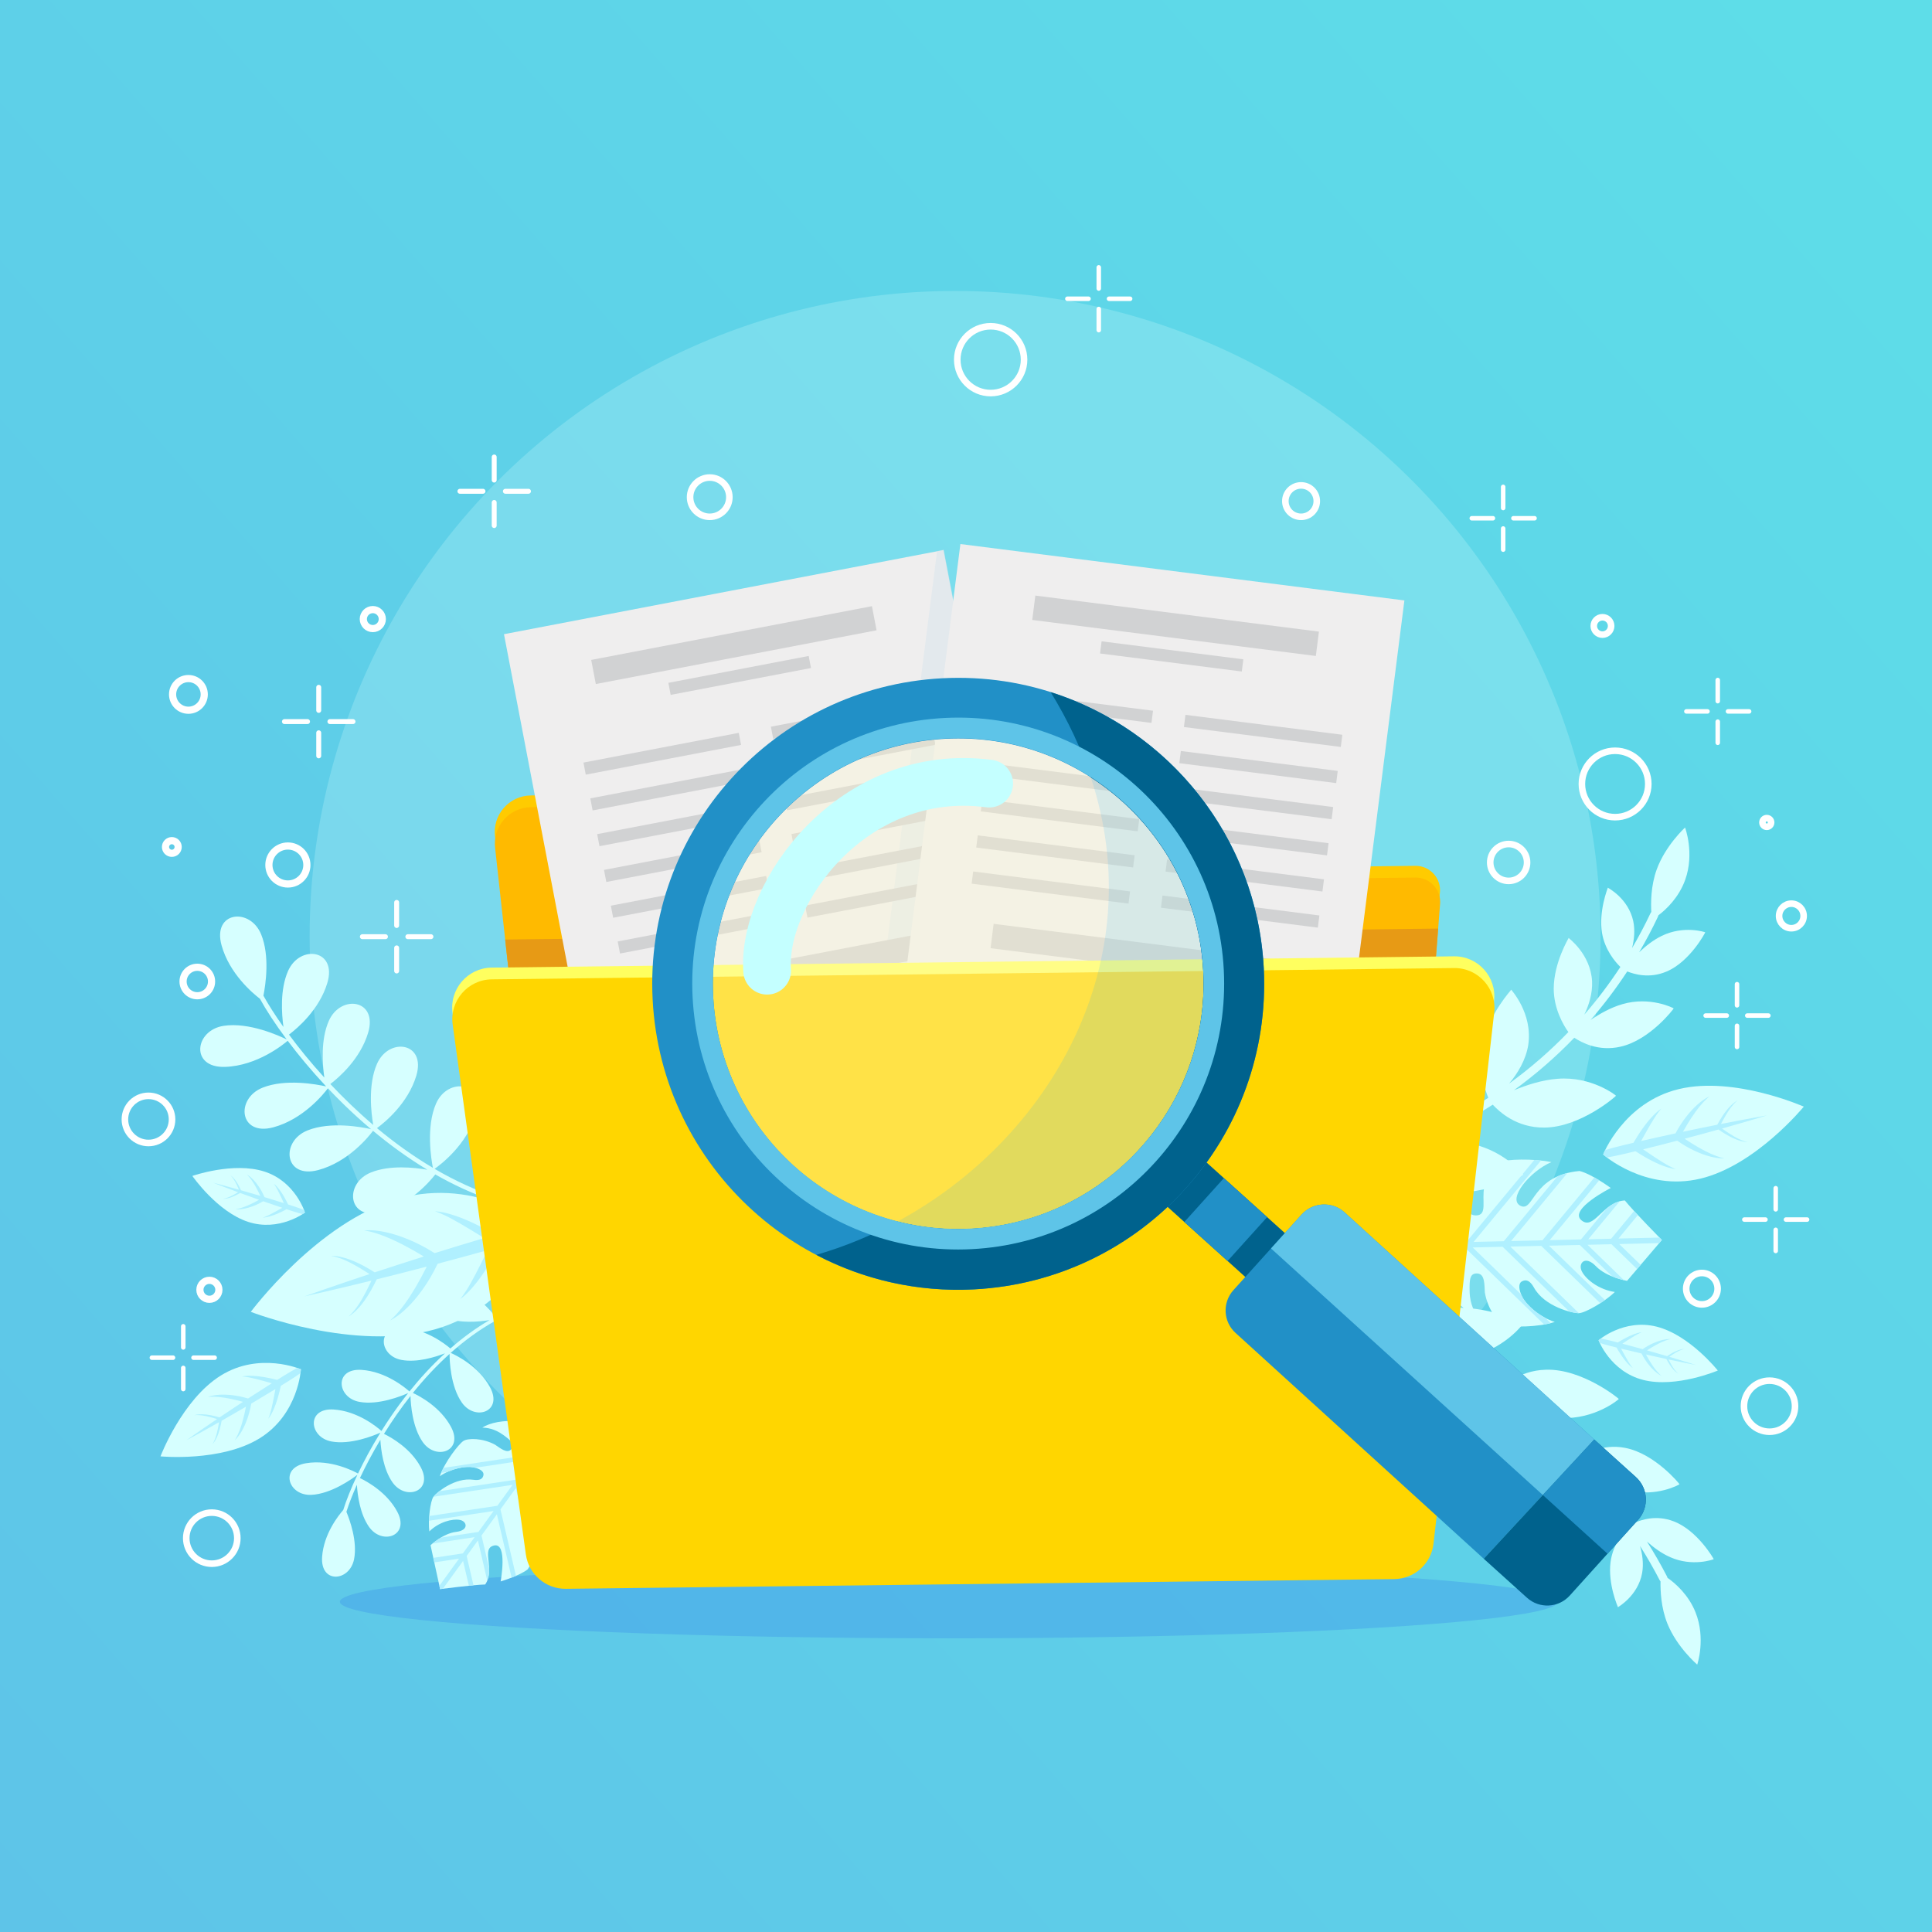 <?xml version="1.0" encoding="utf-8"?>
<!-- Generator: Adobe Illustrator 16.0.0, SVG Export Plug-In . SVG Version: 6.00 Build 0)  -->
<!DOCTYPE svg PUBLIC "-//W3C//DTD SVG 1.1//EN" "http://www.w3.org/Graphics/SVG/1.1/DTD/svg11.dtd">
<svg version="1.1" xmlns="http://www.w3.org/2000/svg" xmlns:xlink="http://www.w3.org/1999/xlink" x="0px" y="0px" width="500px"
	 height="500px" viewBox="0 0 500 500" enable-background="new 0 0 500 500" xml:space="preserve">
<rect x="0" y="0" width="500" height="500" fill="#333333" stroke="none"/>
<g id="BACKGROUND">
	<linearGradient id="SVGID_1_" gradientUnits="userSpaceOnUse" x1="-13.529" y1="481.687" x2="493.87" y2="35.597">
		<stop  offset="0" style="stop-color:#5EC4E8"/>
		<stop  offset="1" style="stop-color:#5EDDE8"/>
	</linearGradient>
	<rect fill="url(#SVGID_1_)" width="500" height="500"/>
</g>
<g id="OBJECTS">
	<g>
		<circle opacity="0.23" fill="#D6FFFF" cx="247.18" cy="242.342" r="167.048"/>
		<ellipse opacity="0.46" fill="#419CE8" cx="245.578" cy="414.538" rx="157.613" ry="9.456"/>
		<g>
			<path fill="#D6FFFF" d="M58.24,276.109c-9.092,0.297-7.897-9.469-0.364-10.624c6.587-1.011,14.448,2.597,16.318,3.519
				c-3.027-4.055-5.375-7.694-6.923-10.524c-1.949-1.491-7.907-6.531-9.929-13.822c-2.43-8.766,7.342-9.905,10.239-2.855
				c2.28,5.548,1.17,12.96,0.593,15.874c1.19,2.162,2.934,4.941,5.182,8.105c-0.481-3.484-0.905-9.707,1.18-14.463
				c3.06-6.98,12.803-5.614,10.17,3.093c-2.08,6.877-7.663,11.644-9.919,13.344c2.54,3.433,5.607,7.223,9.146,11.109
				c-0.491-3.448-0.965-9.803,1.155-14.639c3.059-6.98,12.803-5.614,10.17,3.093c-2.035,6.728-7.421,11.435-9.767,13.229
				c3.333,3.547,7.046,7.141,11.096,10.584c-0.512-2.977-1.416-10.352,0.973-15.799c3.06-6.98,12.803-5.614,10.17,3.093
				c-2.162,7.147-8.108,12.016-10.169,13.53c4.451,3.707,9.295,7.217,14.474,10.28c-0.417-2.101-1.843-10.565,0.818-16.638
				c3.06-6.98,12.803-5.614,10.17,3.093c-2.318,7.663-8.985,12.706-10.552,13.806c5.264,3.078,10.872,5.685,16.764,7.566
				c-0.313-1.484-2.039-10.521,0.763-16.911c3.06-6.98,12.803-5.614,10.17,3.093c-2.391,7.904-9.412,13.023-10.686,13.899
				c3.682,1.162,7.474,2.041,11.364,2.568c0.314,0.043,0.536,0.332,0.493,0.647c-0.035,0.255-0.231,0.449-0.474,0.49
				c-0.056,0.009-0.115,0.011-0.174,0.002c-3.9-0.528-7.679-1.405-11.325-2.542c-1.06,2.187-4.805,9.047-11.565,12.491
				c-8.105,4.13-11.171-5.219-4.84-9.463c4.417-2.963,10.813-3.606,14.277-3.726c-5.165-1.78-10.043-4.075-14.583-6.667
				c-1.561,1.989-6.63,7.809-13.873,9.743c-8.789,2.347-9.835-7.437-2.758-10.266c4.854-1.941,11.111-1.293,14.564-0.694
				c-5.183-3.127-9.893-6.604-14.049-10.072c-1.039,1.395-6.338,8.062-14.192,10.159c-8.789,2.347-9.835-7.436-2.758-10.266
				c5.979-2.392,14.067-0.856,16.439-0.321c-2.494-2.104-4.787-4.199-6.853-6.204c-1.498-1.453-2.937-2.915-4.316-4.374
				c-1.128,1.503-6.395,8.035-14.154,10.107c-8.788,2.347-9.835-7.436-2.758-10.266c5.93-2.371,13.935-0.882,16.381-0.335
				c-0.005-0.028-0.012-0.057-0.019-0.091c-3.788-4.048-7.096-8.045-9.857-11.719C73.37,270.279,66.569,275.837,58.24,276.109z"/>
		</g>
		<g>
			<path fill="#D6FFFF" d="M79.203,378.681c-7.003,1.173-4.584,8.463,1.359,8.186c5.197-0.242,10.656-4.214,11.945-5.207
				c-1.692,3.569-2.928,6.717-3.676,9.12c-1.262,1.441-5.044,6.217-5.468,12.107c-0.509,7.083,7.145,6.449,8.275,0.607
				c0.89-4.598-1.102-10.099-1.992-12.238c0.578-1.838,1.484-4.234,2.716-7.002c0.168,2.741,0.803,7.568,3.131,10.887
				c3.417,4.87,10.663,2.323,7.306-3.935c-2.652-4.942-7.659-7.729-9.647-8.683c1.415-3.018,3.178-6.392,5.287-9.911
				c0.156,2.715,0.772,7.65,3.14,11.024c3.417,4.87,10.663,2.323,7.306-3.934c-2.594-4.835-7.441-7.606-9.512-8.618
				c2.004-3.229,4.292-6.55,6.86-9.81c0.067,2.356,0.513,8.14,3.18,11.94c3.417,4.87,10.663,2.323,7.306-3.934
				c-2.756-5.138-8.056-7.946-9.867-8.787c2.834-3.523,6.001-6.955,9.492-10.098c0.005,1.672,0.218,8.369,3.19,12.605
				c3.417,4.87,10.663,2.323,7.306-3.934c-2.955-5.507-8.833-8.339-10.202-8.939c3.554-3.166,7.443-6.025,11.662-8.373
				c-0.01,1.185,0.062,8.366,3.19,12.823c3.417,4.871,10.663,2.323,7.306-3.934c-3.048-5.681-9.209-8.516-10.319-8.99
				c2.639-1.456,5.405-2.713,8.301-3.717c0.234-0.081,0.358-0.336,0.277-0.57c-0.065-0.19-0.246-0.309-0.438-0.303
				c-0.044,0.002-0.089,0.01-0.133,0.025c-2.903,1.006-5.66,2.259-8.274,3.69c-1.148-1.51-5.071-6.183-10.775-7.777
				c-6.839-1.911-7.744,5.716-2.246,7.988c3.837,1.586,8.831,1.093,11.5,0.65c-3.678,2.158-7.058,4.667-10.132,7.35
				c-1.501-1.282-6.277-4.954-12.117-5.318c-7.087-0.441-6.38,7.206-0.529,8.281c4.013,0.737,8.702-0.724,11.252-1.714
				c-3.484,3.192-6.553,6.579-9.199,9.873c-1.01-0.907-6.093-5.192-12.427-5.587c-7.087-0.442-6.38,7.206-0.529,8.28
				c4.944,0.909,10.897-1.512,12.63-2.287c-1.584,1.995-3.016,3.951-4.288,5.804c-0.922,1.343-1.798,2.684-2.629,4.013
				c-1.095-0.977-6.132-5.164-12.389-5.554c-7.086-0.442-6.38,7.206-0.529,8.28c4.903,0.901,10.799-1.473,12.587-2.268
				c0,0.022,0,0.045,0,0.072c-2.275,3.682-4.19,7.25-5.737,10.486C91.679,380.811,85.618,377.605,79.203,378.681z"/>
		</g>
		<g>
			<path fill="#D6FFFF" d="M141.273,373.5c3.753-0.09,10.181,5.097,9.002,13.99c-2.768-4.904-6.132-7.168-7.734-5.079
				c-1.602,2.088,1.839,2.914,3.84,5.242c2.001,2.328,2.464,4.596,2.174,5.966s-3.655,6.133-6.74,8.813
				c1.257-4.884-0.574-12.534-3.494-11.05c-2.92,1.483,3.794,5.911-1.723,14.733c-2.12,1.712-7.031,3.157-7.031,3.157
				s1.855-10.07-1.688-9.302s0.412,6.095-2.31,10.093c-3.042,0.078-11.671,1.2-11.671,1.2l-2.475-11.366c0,0,3.278-3.068,6.628-3.45
				s2.871-2.749,0.931-3.101c-1.94-0.353-5.409,0.557-7.873,2.986c-0.375-2.994,0.27-7.883,1.063-8.977s5.606-5.069,10.296-4.392
				c1.825,0.269,2.499-0.297,2.654-1.238s-0.98-1.677-2.763-2.003c-1.783-0.326-5.656,0.291-8.538,2.329
				c1.249-3.661,4.885-8.313,6.081-9.115s4.965-0.792,8.193,0.933c1.308,0.86,3.14,2.452,4.215,1.212
				c1.075-1.241,0.159-2.104-2.116-3.754c-2.274-1.648-4.405-1.854-5.353-1.848c1.595-1.174,5.857-2.198,9.225-1.442
				C137.435,368.795,140.045,370.766,141.273,373.5z"/>
			<path fill="#B0F0FF" d="M145.898,368.024c-0.194-0.142-0.728-0.523-0.968-0.698l-6.52,8.995l-23.646,3.563
				c-0.224,0.436-0.428,0.871-0.607,1.299l1.627-0.246c2.486-1.14,5.176-1.47,6.577-1.213c0.209,0.038,0.408,0.083,0.599,0.132
				l14.469-2.181l-3.801,5.243l-19.928,3.003c-0.764,0.595-1.303,1.128-1.525,1.436c0,0-0.001,0.001-0.001,0.002l20.473-3.086
				l-3.926,5.417l-17.637,2.657c-0.032,0.405-0.055,0.813-0.068,1.218l16.723-2.521l-3.926,5.417l-9.7,1.461
				c-0.937,0.559-1.705,1.146-2.177,1.535l10.895-1.642l-3.047,4.203l-7.645,1.152l0.254,1.168l6.409-0.966l-5.09,7.022l0.189,0.868
				c0,0,0.27-0.035,0.723-0.093l5.221-7.202l1.497,6.426c0.408-0.042,0.809-0.081,1.198-0.117l-1.768-7.588l2.911-4.016
				l2.422,10.397c0.428-1.03,0.522-2.112,0.49-3.157l-1.984-8.52l3.98-5.492l3.817,16.388c0.364-0.142,0.741-0.295,1.119-0.459
				l-4.008-17.208l3.98-5.492l4.341,18.635c0.326-0.761,0.56-1.483,0.72-2.169l-4.134-17.745l3.836-5.292l5.193,22.291
				c0.33-0.349,0.656-0.708,0.975-1.074l-5.241-22.496L145.898,368.024z"/>
		</g>
		<g>
			<path fill="#D6FFFF" d="M103.001,310.265c20.855-6.008,37.43,7.481,37.43,7.481s-6.857,20.239-27.712,26.248
				c-20.855,6.008-47.811-4.49-47.811-4.49S82.146,316.273,103.001,310.265z"/>
			<path fill="#B0F0FF" d="M122.757,316.664c-1.891-0.904-3.654-1.609-5.168-2.109s-2.774-0.8-3.657-0.931
				c-0.879-0.143-1.369-0.158-1.369-0.158s1.869,0.598,4.589,2.105c1.367,0.738,2.964,1.669,4.72,2.736
				c0.88,0.537,1.801,1.099,2.754,1.681c0.225,0.137,0.457,0.277,0.684,0.416c-4.482,1.33-8.78,2.643-12.831,3.906
				c-0.032-0.019-0.057-0.032-0.103-0.059c-4.491-2.865-9.087-4.609-12.51-5.352c-1.715-0.371-3.131-0.507-4.107-0.52
				c-0.976-0.006-1.508,0.043-1.508,0.043s0.525,0.107,1.465,0.301c0.933,0.216,2.254,0.617,3.83,1.235
				c2.786,1.097,6.351,2.904,10.146,5.225c-4.65,1.466-8.925,2.852-12.721,4.104l-0.208-0.129c-0.38-0.231-0.755-0.46-1.125-0.685
				c-0.748-0.44-1.479-0.85-2.194-1.206c-1.425-0.724-2.766-1.269-3.925-1.624c-1.16-0.355-2.132-0.52-2.803-0.584
				c-0.675-0.044-1.044-0.035-1.044-0.035s0.366,0.074,1.016,0.206c0.644,0.165,1.557,0.457,2.638,0.932s2.327,1.128,3.67,1.925
				c0.674,0.394,1.369,0.831,2.086,1.288c0.181,0.116,0.366,0.236,0.549,0.355c-10.358,3.435-16.792,5.759-16.792,5.759
				s6.684-1.454,17.282-4.058c-0.092,0.198-0.186,0.398-0.276,0.594c-0.365,0.769-0.72,1.509-1.082,2.2
				c-0.713,1.39-1.421,2.605-2.083,3.583c-0.664,0.977-1.281,1.709-1.738,2.192c-0.48,0.457-0.75,0.715-0.75,0.715
				s0.317-0.189,0.865-0.586c0.534-0.411,1.27-1.066,2.063-1.985c0.792-0.918,1.638-2.093,2.459-3.463
				c0.416-0.684,0.817-1.419,1.216-2.188c0.192-0.388,0.389-0.78,0.587-1.179l0.107-0.22c3.88-0.959,8.238-2.062,12.955-3.294
				c-1.979,3.983-4.035,7.411-5.811,9.822c-1.005,1.361-1.91,2.404-2.585,3.083c-0.693,0.664-1.081,1.034-1.081,1.034
				s0.476-0.241,1.299-0.766c0.819-0.53,1.946-1.398,3.201-2.626c2.504-2.449,5.467-6.371,7.746-11.187
				c0.025-0.047,0.039-0.072,0.056-0.104c4.102-1.085,8.439-2.261,12.942-3.52c-0.119,0.238-0.24,0.481-0.357,0.717
				c-0.498,1-0.979,1.966-1.438,2.888c-0.919,1.839-1.776,3.477-2.541,4.829c-1.5,2.724-2.765,4.224-2.765,4.224
				s0.406-0.274,1.075-0.862c0.678-0.58,1.585-1.505,2.601-2.733c1.016-1.229,2.134-2.764,3.253-4.535
				c0.564-0.884,1.125-1.829,1.685-2.817c0.446-0.816,0.911-1.665,1.38-2.523c1.258-0.355,2.522-0.716,3.801-1.084
				c2.708-0.78,4.983-1.518,6.838-2.188c0.459-1.058,0.685-1.706,0.685-1.706s-0.538-0.432-1.494-1.085
				c-1.922,0.421-4.234,1.008-6.949,1.79c-1.278,0.368-2.541,0.736-3.795,1.104c-0.854-0.477-1.699-0.948-2.511-1.402
				C124.682,317.613,123.705,317.112,122.757,316.664z"/>
		</g>
		<g>
			<path fill="#D6FFFF" d="M68.471,303.212c8.047,2.617,10.452,10.595,10.452,10.595s-6.638,5.038-14.685,2.42
				c-8.048-2.617-14.458-11.897-14.458-11.897S60.423,300.595,68.471,303.212z"/>
			<path fill="#B0F0FF" d="M73.452,309.596c-0.413-0.706-0.828-1.318-1.208-1.811c-0.38-0.492-0.721-0.865-0.978-1.1
				c-0.252-0.238-0.407-0.351-0.407-0.351s0.473,0.602,1.021,1.683c0.28,0.537,0.592,1.187,0.926,1.915
				c0.167,0.366,0.341,0.748,0.522,1.145c0.042,0.094,0.086,0.189,0.129,0.284c-1.738-0.55-3.413-1.065-4.997-1.543
				c-0.007-0.013-0.011-0.022-0.021-0.041c-0.824-1.907-1.927-3.475-2.871-4.462c-0.473-0.495-0.9-0.849-1.212-1.065
				c-0.314-0.216-0.497-0.315-0.497-0.315s0.146,0.149,0.408,0.417c0.254,0.273,0.593,0.691,0.966,1.235
				c0.66,0.963,1.417,2.326,2.134,3.904c-1.822-0.542-3.505-1.029-5.004-1.455l-0.039-0.087c-0.072-0.157-0.144-0.313-0.213-0.467
				c-0.146-0.306-0.292-0.598-0.445-0.869c-0.302-0.545-0.616-1.014-0.913-1.382s-0.575-0.634-0.777-0.801
				c-0.208-0.162-0.33-0.24-0.33-0.24s0.102,0.104,0.283,0.289c0.172,0.194,0.403,0.487,0.648,0.877
				c0.245,0.39,0.505,0.873,0.765,1.424c0.131,0.274,0.26,0.567,0.392,0.872c0.033,0.077,0.066,0.156,0.1,0.234
				c-4.095-1.154-6.681-1.81-6.681-1.81s2.477,0.991,6.468,2.467c-0.073,0.044-0.147,0.088-0.219,0.131
				c-0.286,0.169-0.563,0.33-0.83,0.475c-0.534,0.293-1.028,0.531-1.456,0.701c-0.428,0.171-0.787,0.272-1.041,0.328
				c-0.255,0.043-0.398,0.067-0.398,0.067s0.144,0.008,0.407,0c0.263-0.017,0.644-0.067,1.1-0.19
				c0.457-0.124,0.986-0.318,1.551-0.581c0.283-0.13,0.574-0.279,0.871-0.441c0.146-0.082,0.296-0.166,0.447-0.252l0.083-0.047
				c1.463,0.538,3.111,1.135,4.903,1.767c-1.509,0.854-2.923,1.512-4.023,1.902c-0.622,0.22-1.142,0.359-1.509,0.431
				c-0.369,0.063-0.575,0.098-0.575,0.098s0.207,0.026,0.587,0.037c0.38,0.008,0.934-0.026,1.607-0.148
				c1.344-0.244,3.158-0.862,4.946-1.92c0.018-0.01,0.028-0.015,0.041-0.021c1.562,0.546,3.219,1.114,4.949,1.691
				c-0.091,0.052-0.183,0.104-0.272,0.153c-0.379,0.215-0.746,0.421-1.096,0.619c-0.698,0.393-1.333,0.734-1.875,1.004
				c-1.08,0.552-1.816,0.76-1.816,0.76s0.191,0,0.536-0.044c0.346-0.039,0.841-0.14,1.437-0.314
				c0.597-0.175,1.293-0.426,2.042-0.753c0.375-0.162,0.763-0.345,1.16-0.542c0.322-0.166,0.658-0.339,0.997-0.513
				c0.484,0.159,0.971,0.319,1.464,0.48c1.045,0.34,1.94,0.599,2.687,0.788c0.379-0.242,0.594-0.402,0.594-0.402
				s-0.08-0.256-0.246-0.676c-0.712-0.284-1.587-0.601-2.635-0.941c-0.494-0.16-0.981-0.317-1.467-0.473
				c-0.172-0.341-0.341-0.678-0.504-1.001C73.866,310.323,73.66,309.947,73.452,309.596z"/>
		</g>
		<g>
			<path fill="#D6FFFF" d="M57.167,355.972c10.036-6.224,20.707-1.604,20.707-1.604s-0.605,11.611-10.641,17.835
				s-25.702,4.702-25.702,4.702S47.131,362.194,57.167,355.972z"/>
			<path fill="#B0F0FF" d="M68.458,356.408c-1.124-0.195-2.151-0.304-3.018-0.343c-0.867-0.038-1.571-0.01-2.052,0.053
				c-0.482,0.055-0.74,0.119-0.74,0.119s1.067,0.037,2.713,0.425c0.825,0.186,1.799,0.438,2.876,0.737
				c0.54,0.151,1.105,0.31,1.69,0.474c0.138,0.039,0.28,0.078,0.419,0.117c-2.151,1.357-4.208,2.68-6.144,3.938
				c-0.02-0.005-0.034-0.009-0.063-0.016c-2.775-0.838-5.439-1.073-7.341-0.956c-0.953,0.059-1.715,0.196-2.228,0.333
				c-0.512,0.141-0.783,0.245-0.783,0.245s0.291-0.021,0.812-0.059c0.521-0.024,1.271-0.01,2.188,0.082
				c1.621,0.163,3.754,0.584,6.084,1.239c-2.219,1.454-4.253,2.811-6.057,4.026l-0.128-0.037c-0.233-0.065-0.464-0.13-0.69-0.192
				c-0.457-0.12-0.9-0.227-1.327-0.309c-0.853-0.168-1.636-0.256-2.295-0.271c-0.66-0.015-1.193,0.043-1.554,0.108
				c-0.36,0.076-0.552,0.136-0.552,0.136s0.203-0.016,0.562-0.042c0.362-0.009,0.883,0.01,1.519,0.099s1.385,0.247,2.207,0.466
				c0.411,0.107,0.839,0.233,1.283,0.367c0.112,0.034,0.227,0.07,0.34,0.105c-4.918,3.326-7.945,5.493-7.945,5.493
				s3.286-1.748,8.453-4.675c-0.019,0.117-0.039,0.236-0.057,0.352c-0.078,0.456-0.155,0.896-0.242,1.313
				c-0.168,0.832-0.36,1.574-0.563,2.184s-0.418,1.084-0.587,1.404c-0.184,0.311-0.287,0.485-0.287,0.485s0.138-0.146,0.366-0.435
				c0.219-0.294,0.508-0.746,0.788-1.344c0.279-0.598,0.549-1.338,0.777-2.177c0.117-0.419,0.219-0.864,0.314-1.326
				c0.044-0.23,0.088-0.466,0.134-0.704l0.024-0.131c1.891-1.074,4.01-2.294,6.299-3.636c-0.448,2.378-1.02,4.477-1.594,6.001
				c-0.325,0.861-0.646,1.541-0.899,1.996c-0.265,0.45-0.413,0.701-0.413,0.701s0.214-0.196,0.567-0.593
				c0.351-0.398,0.813-1.02,1.289-1.847c0.95-1.652,1.923-4.144,2.406-7.002c0.006-0.028,0.009-0.043,0.014-0.063
				c1.988-1.174,4.086-2.43,6.259-3.753c-0.027,0.143-0.055,0.287-0.082,0.428c-0.113,0.597-0.223,1.174-0.327,1.725
				c-0.21,1.099-0.417,2.083-0.618,2.903c-0.384,1.648-0.825,2.62-0.825,2.62s0.172-0.203,0.436-0.609
				c0.27-0.404,0.608-1.022,0.959-1.815c0.351-0.794,0.71-1.763,1.035-2.855c0.166-0.546,0.32-1.124,0.467-1.725
				c0.113-0.492,0.231-1.006,0.35-1.524c0.606-0.372,1.215-0.747,1.831-1.129c1.304-0.808,2.386-1.529,3.259-2.154
				c0.085-0.622,0.107-0.995,0.107-0.995s-0.345-0.146-0.942-0.348c-0.944,0.504-2.069,1.152-3.375,1.962
				c-0.615,0.382-1.222,0.761-1.825,1.139c-0.518-0.124-1.03-0.246-1.522-0.364C69.606,356.621,69.02,356.503,68.458,356.408z"/>
		</g>
		<g>
			<path fill="#D6FFFF" d="M440.052,305.035c-14.338,3.421-25.158-6.253-25.158-6.253s5.288-13.516,19.627-16.937
				c14.338-3.42,32.296,4.551,32.296,4.551S454.391,301.615,440.052,305.035z"/>
			<path fill="#B0F0FF" d="M426.85,300.072c1.255,0.674,2.429,1.207,3.44,1.594c1.011,0.387,1.856,0.63,2.452,0.746
				c0.592,0.124,0.923,0.15,0.923,0.15s-1.249-0.464-3.047-1.572c-0.904-0.544-1.958-1.226-3.116-2.005
				c-0.58-0.393-1.187-0.803-1.815-1.228c-0.148-0.1-0.301-0.202-0.451-0.304c3.083-0.761,6.041-1.517,8.828-2.246
				c0.021,0.014,0.037,0.023,0.068,0.043c2.957,2.085,6.02,3.413,8.319,4.024c1.152,0.306,2.108,0.442,2.77,0.481
				c0.662,0.035,1.024,0.019,1.024,0.019s-0.353-0.09-0.984-0.25c-0.626-0.176-1.51-0.49-2.559-0.959
				c-1.855-0.832-4.218-2.17-6.72-3.864c3.201-0.848,6.146-1.653,8.761-2.384l0.137,0.094c0.251,0.17,0.498,0.337,0.741,0.501
				c0.493,0.321,0.977,0.622,1.451,0.887c0.943,0.535,1.836,0.947,2.611,1.226c0.776,0.277,1.431,0.419,1.884,0.483
				c0.456,0.052,0.707,0.058,0.707,0.058s-0.246-0.063-0.683-0.172c-0.432-0.133-1.042-0.359-1.761-0.715
				c-0.719-0.356-1.543-0.839-2.43-1.422c-0.444-0.288-0.902-0.606-1.375-0.939c-0.119-0.084-0.241-0.172-0.361-0.258
				c7.136-2.005,11.573-3.38,11.573-3.38s-4.58,0.777-11.853,2.21c0.068-0.132,0.139-0.265,0.206-0.395
				c0.271-0.51,0.536-1.001,0.803-1.459c0.528-0.92,1.046-1.723,1.526-2.364c0.481-0.642,0.923-1.12,1.249-1.434
				c0.34-0.295,0.531-0.461,0.531-0.461s-0.222,0.118-0.605,0.37c-0.375,0.263-0.896,0.684-1.462,1.282
				c-0.566,0.598-1.177,1.368-1.777,2.272c-0.304,0.45-0.6,0.937-0.895,1.446c-0.143,0.257-0.288,0.517-0.436,0.781l-0.08,0.146
				c-2.663,0.528-5.653,1.139-8.893,1.827c1.468-2.641,2.971-4.901,4.251-6.481c0.725-0.892,1.372-1.57,1.851-2.011
				c0.492-0.428,0.766-0.667,0.766-0.667s-0.33,0.148-0.905,0.479c-0.572,0.334-1.364,0.888-2.255,1.681
				c-1.775,1.583-3.909,4.15-5.606,7.346c-0.019,0.031-0.028,0.048-0.041,0.069c-2.817,0.607-5.797,1.269-8.892,1.98
				c0.088-0.158,0.178-0.318,0.265-0.475c0.369-0.663,0.727-1.303,1.066-1.914c0.682-1.219,1.314-2.303,1.876-3.196
				c1.104-1.801,2.009-2.778,2.009-2.778s-0.284,0.173-0.757,0.551c-0.478,0.372-1.123,0.971-1.851,1.773
				c-0.728,0.801-1.534,1.808-2.35,2.975c-0.411,0.581-0.821,1.205-1.232,1.858c-0.328,0.539-0.67,1.101-1.016,1.668
				c-0.864,0.202-1.733,0.406-2.612,0.616c-1.862,0.444-3.429,0.872-4.708,1.27c-0.346,0.703-0.519,1.136-0.519,1.136
				s0.351,0.31,0.979,0.783c1.317-0.226,2.905-0.551,4.771-0.996c0.879-0.209,1.746-0.419,2.609-0.629
				c0.564,0.35,1.122,0.696,1.659,1.03C425.573,299.367,426.221,299.738,426.85,300.072z"/>
		</g>
		<g>
			<path fill="#D6FFFF" d="M425.264,357.128c-8.522-2.164-11.561-10.271-11.561-10.271s6.537-5.676,15.06-3.513
				c8.521,2.164,15.802,11.348,15.802,11.348S433.785,359.291,425.264,357.128z"/>
			<path fill="#B0F0FF" d="M419.663,350.85c0.477,0.703,0.948,1.311,1.376,1.795c0.427,0.484,0.807,0.847,1.089,1.073
				c0.278,0.229,0.446,0.335,0.446,0.335s-0.532-0.591-1.175-1.675c-0.327-0.537-0.695-1.189-1.091-1.922
				c-0.198-0.367-0.405-0.752-0.619-1.151c-0.051-0.093-0.104-0.19-0.154-0.285c1.839,0.452,3.611,0.872,5.286,1.258
				c0.007,0.014,0.013,0.023,0.023,0.042c0.985,1.921,2.235,3.47,3.281,4.43c0.523,0.48,0.991,0.817,1.33,1.021
				c0.34,0.202,0.536,0.293,0.536,0.293s-0.162-0.145-0.451-0.404c-0.282-0.267-0.662-0.677-1.087-1.215
				c-0.75-0.953-1.627-2.314-2.479-3.902c1.926,0.438,3.704,0.828,5.288,1.167l0.046,0.087c0.086,0.159,0.171,0.315,0.254,0.47
				c0.171,0.307,0.344,0.6,0.521,0.87c0.351,0.545,0.708,1.01,1.04,1.371c0.333,0.361,0.64,0.617,0.861,0.777
				c0.227,0.153,0.357,0.226,0.357,0.226s-0.112-0.101-0.313-0.279c-0.191-0.189-0.451-0.479-0.732-0.865
				c-0.281-0.388-0.583-0.871-0.89-1.424c-0.155-0.275-0.309-0.57-0.467-0.877c-0.039-0.078-0.079-0.158-0.119-0.237
				c4.325,0.917,7.05,1.42,7.05,1.42s-2.635-0.858-6.873-2.115c0.072-0.05,0.146-0.102,0.218-0.15
				c0.285-0.194,0.561-0.381,0.828-0.549c0.533-0.34,1.03-0.621,1.461-0.827c0.433-0.205,0.798-0.336,1.057-0.411
				c0.262-0.062,0.408-0.097,0.408-0.097s-0.149,0.002-0.422,0.028c-0.271,0.035-0.662,0.113-1.128,0.272
				c-0.464,0.159-1,0.396-1.567,0.708c-0.285,0.154-0.576,0.329-0.873,0.517c-0.146,0.096-0.296,0.193-0.447,0.292l-0.082,0.055
				c-1.553-0.458-3.303-0.964-5.204-1.497c1.507-0.988,2.927-1.767,4.041-2.246c0.63-0.271,1.159-0.451,1.534-0.55
				c0.378-0.091,0.589-0.141,0.589-0.141s-0.216-0.014-0.61,0.002c-0.395,0.018-0.967,0.091-1.656,0.264
				c-1.377,0.344-3.215,1.109-4.996,2.328c-0.019,0.011-0.028,0.017-0.041,0.024c-1.656-0.459-3.414-0.935-5.246-1.415
				c0.091-0.06,0.183-0.119,0.271-0.178c0.379-0.248,0.744-0.487,1.094-0.716c0.697-0.455,1.332-0.853,1.876-1.169
				c1.081-0.646,1.83-0.912,1.83-0.912s-0.197,0.013-0.552,0.082c-0.356,0.064-0.862,0.202-1.469,0.424s-1.312,0.53-2.065,0.921
				c-0.378,0.193-0.768,0.409-1.165,0.641c-0.323,0.193-0.659,0.396-0.999,0.6c-0.513-0.133-1.028-0.265-1.551-0.397
				c-1.106-0.281-2.053-0.489-2.839-0.634c-0.377,0.276-0.589,0.457-0.589,0.457s0.101,0.261,0.301,0.685
				c0.758,0.246,1.687,0.514,2.796,0.795c0.522,0.133,1.039,0.263,1.553,0.391c0.201,0.341,0.4,0.679,0.592,1.004
				C419.184,350.124,419.423,350.499,419.663,350.85z"/>
		</g>
		<g>
			<path fill="#D6FFFF" d="M374.384,322.205c-2.8-3.503-2.521-13.366,6.787-18.681c-2.659,6.18-2.377,11.016,0.768,11.027
				c3.144,0.012,1.439-3.856,2.205-7.443c0.767-3.587,2.587-5.668,4.1-6.383c1.513-0.716,8.475-0.963,13.256,0.03
				c-5.553,2.339-11.501,9.615-7.978,11.317s2.875-7.885,15.254-9.022c3.162,0.776,8.09,4.399,8.09,4.399s-10.918,5.522-7.623,8.335
				c3.294,2.813,5.496-4.801,11.267-5.105c2.275,2.836,9.585,10.228,9.585,10.228l-9.016,10.576c0,0-5.288-0.896-8.075-3.805
				c-2.787-2.909-4.69-0.741-3.622,1.358s4.443,4.74,8.536,5.324c-2.575,2.524-7.69,5.447-9.304,5.484
				c-1.614,0.038-8.876-1.662-11.625-6.611c-1.064-1.93-2.09-2.16-3.097-1.627c-1.008,0.533-0.885,2.145,0.095,4.076
				s4.369,5.166,8.392,6.432c-4.384,1.462-11.438,1.371-13.066,0.814c-1.627-0.557-4.345-4.146-5.04-8.464
				c-0.129-1.866,0.059-4.76-1.898-4.885c-1.957-0.124-2.115,1.372-2.037,4.728c0.078,3.356,1.424,5.531,2.116,6.426
				c-2.27-0.666-6.328-3.977-8.046-7.727C372.688,329.259,372.673,325.352,374.384,322.205z"/>
			<path fill="#B0F0FF" d="M365.831,321.771c0.007,0.287,0.029,1.07,0.038,1.425l13.269-0.309l20.496,19.903
				c0.577-0.103,1.139-0.224,1.675-0.362l-1.41-1.369c-2.883-1.54-5.143-3.857-5.912-5.375c-0.115-0.227-0.217-0.448-0.308-0.665
				l-12.542-12.179l7.734-0.18l17.273,16.773c1.118,0.297,2.016,0.423,2.469,0.412c0.001,0,0.002,0,0.003,0l-17.746-17.232
				l7.99-0.187l15.287,14.846c0.408-0.263,0.813-0.536,1.207-0.816l-14.496-14.075l7.991-0.187l8.407,8.164
				c1.208,0.487,2.323,0.792,3.034,0.959l-9.443-9.17l6.2-0.145l6.627,6.436l0.927-1.088l-5.556-5.394l10.359-0.242l0.688-0.808
				c0,0-0.229-0.23-0.61-0.62l-10.625,0.248l5.026-6.072c-0.335-0.358-0.663-0.711-0.979-1.055l-5.936,7.171l-5.924,0.138
				l8.133-9.826c-1.289,0.339-2.386,1.031-3.356,1.819l-6.664,8.051l-8.101,0.188l12.818-15.486
				c-0.397-0.243-0.816-0.49-1.246-0.731l-13.46,16.262l-8.102,0.189l14.576-17.61c-0.959,0.241-1.815,0.541-2.583,0.885
				l-13.881,16.77l-7.808,0.182l17.437-21.064c-0.569-0.063-1.147-0.112-1.727-0.15l-17.597,21.259L365.831,321.771z"/>
		</g>
		<path fill="#D6FFFF" d="M394.221,304.023c0.035-0.083-5.338-6.818-14.747-8.241c-4.527-0.716-9.211-0.243-12.957,0.322
			c6.961-2.789,13.588-6.217,19.809-10.214c1.626,1.744,6.099,6.012,13.339,5.923c9.376-0.037,18.68-8.206,18.556-8.235
			c0.015-0.079-6.314-5.088-15.118-4.389c-4.125,0.301-8.118,1.668-11.302,2.962c5.604-4.064,10.832-8.611,15.624-13.581
			c1.784,1.168,6.217,3.642,11.97,2.31c7.646-1.708,13.841-9.902,13.752-9.908c0-0.059-6.103-3.199-13.27-1.095
			c-3.107,0.892-5.955,2.548-8.253,4.103c3.438-3.966,6.615-8.165,9.505-12.573c1.757,0.704,5.729,1.926,10.169,0.027
			c6.078-2.545,10.076-10.155,10.014-10.15c-0.006-0.043-5.536-1.873-11.233,0.913c-2.267,1.092-4.249,2.708-5.865,4.242
			c1.758-2.997,3.387-6.08,4.881-9.241c0.05-0.105,0.066-0.211,0.094-0.317c1.979-1.473,5.292-4.594,6.932-9.168
			c2.487-6.901-0.036-13.611-0.039-13.551c-0.021,0.047-5.066,4.625-7.342,10.896c-1.515,4.233-1.511,8.497-1.387,10.962
			c-0.063,0.087-0.134,0.166-0.183,0.269c-1.467,3.104-3.066,6.131-4.793,9.074c0.535-2.124,0.802-4.616,0.306-6.973
			c-1.287-5.953-6.614-8.642-6.579-8.66c0.018,0.047-2.45,6.044-1.492,11.79c0.736,4.276,3.363,7.396,4.738,8.722
			c-2.837,4.328-5.957,8.452-9.333,12.345c1.189-2.452,2.153-5.536,2.01-8.605c-0.377-7.112-6.116-11.221-6.063-11.24
			c0.011,0.064-3.839,6.335-3.864,13.114c0.011,5.207,2.52,9.496,3.795,11.239c-4.705,4.88-9.839,9.344-15.342,13.335
			c2.183-2.574,4.338-6.117,4.95-9.968c1.254-8.257-4.474-14.321-4.396-14.334c-0.003,0.085-5.691,6.188-7.41,13.905
			c-1.318,6.102,0.509,11.846,1.481,14.068c-6.108,3.925-12.615,7.29-19.45,10.028c3.049-2.13,6.37-5.353,8.032-9.32
			c3.397-8.291-1.116-15.999-1.023-15.993c-0.023,0.09-7.365,5.003-11.187,12.578c-3.002,6.06-2.628,12.567-2.207,15.076
			c-2.715,0.906-5.477,1.715-8.279,2.424c-0.738,0.187-1.23,0.793-1.094,1.365c0.136,0.572,0.86,0.889,1.615,0.698
			c2.854-0.721,5.667-1.545,8.433-2.468c1.198,2.188,4.747,7.876,12.498,9.614C382.449,310.419,394.359,304.088,394.221,304.023z"/>
		<path fill="#D6FFFF" d="M394.237,342.47c0.038,0.082-5.094,7.003-14.447,8.757c-4.5,0.874-9.196,0.567-12.961,0.135
			c7.056,2.541,13.799,5.733,20.157,9.509c1.563-1.801,5.883-6.223,13.122-6.389c9.371-0.294,18.957,7.542,18.833,7.576
			c0.019,0.078-6.131,5.308-14.953,4.918c-4.133-0.155-8.172-1.381-11.399-2.562c5.744,3.864,11.129,8.225,16.094,13.022
			c1.741-1.23,6.084-3.858,11.88-2.73c7.702,1.438,14.181,9.409,14.093,9.417c0.002,0.06-5.985,3.413-13.223,1.563
			c-3.137-0.782-6.042-2.337-8.393-3.81c3.576,3.842,6.899,7.927,9.942,12.23c1.73-0.766,5.657-2.126,10.162-0.386
			c6.164,2.33,10.428,9.794,10.365,9.791c-0.006,0.044-5.468,2.066-11.26-0.517c-2.303-1.012-4.342-2.557-6.011-4.032
			c1.862,2.933,3.6,5.956,5.204,9.063c0.053,0.103,0.073,0.208,0.104,0.313c2.029,1.402,5.452,4.404,7.251,8.918
			c2.729,6.81,0.444,13.604,0.439,13.544c-0.022-0.046-5.227-4.443-7.722-10.631c-1.663-4.177-1.81-8.438-1.771-10.906
			c-0.067-0.084-0.141-0.16-0.192-0.262c-1.575-3.051-3.281-6.019-5.11-8.899c0.61,2.104,0.964,4.586,0.551,6.959
			c-1.075,5.993-6.305,8.868-6.269,8.886c0.015-0.048-2.662-5.954-1.907-11.729c0.585-4.299,3.1-7.511,4.428-8.884
			c-2.988-4.225-6.251-8.236-9.763-12.009c1.276,2.409,2.348,5.457,2.312,8.529c-0.125,7.121-5.716,11.43-5.663,11.446
			c0.009-0.064-4.06-6.195-4.324-12.97c-0.172-5.203,2.184-9.579,3.397-11.365c-4.875-4.711-10.162-8.991-15.803-12.786
			c2.271,2.496,4.551,5.961,5.298,9.787c1.544,8.207-3.966,14.471-3.888,14.48c-0.006-0.085-5.906-5.983-7.896-13.636
			c-1.532-6.052,0.092-11.856,0.985-14.112c-6.243-3.706-12.864-6.841-19.792-9.336c3.122,2.021,6.555,5.124,8.355,9.031
			c3.688,8.166-0.551,16.028-0.458,16.02c-0.027-0.089-7.538-4.74-11.623-12.176c-3.214-5.95-3.069-12.468-2.737-14.99
			c-2.745-0.81-5.533-1.521-8.359-2.13c-0.744-0.16-1.258-0.749-1.142-1.326s0.829-0.919,1.59-0.755
			c2.878,0.62,5.718,1.345,8.514,2.169c1.122-2.228,4.467-8.037,12.151-10.049C382.248,336.494,394.374,342.4,394.237,342.47z"/>
		<g>
			<g>
				<path fill="#FFCB00" d="M201.057,205.115l-63.668,0.747c-5.698,0.067-10.045,5.116-9.266,10.761l17.341,125.554
					c0.652,4.725,4.719,8.227,9.488,8.17l196.391-2.305c4.77-0.056,8.753-3.651,9.294-8.391l12.002-108.537
					c0.432-3.78-2.549-7.082-6.353-7.037l-149.669,1.756l-5.376-14.846C209.174,207.317,205.27,205.065,201.057,205.115z"/>
				<path fill="#FFBA00" d="M201.092,208.149l-63.668,0.747c-5.698,0.067-10.045,5.116-9.266,10.761l13.804,125.595l222.248-2.607
					l8.465-108.496c0.432-3.779-2.55-7.082-6.354-7.037l-149.669,1.756l-5.376-14.846
					C209.209,210.352,205.305,208.1,201.092,208.149z"/>
				<polygon fill="#E79A15" points="130.741,243.151 141.962,345.252 364.21,342.645 372.193,240.317 				"/>
			</g>
			<g>
				<g>
					
						<rect x="143.145" y="151.877" transform="matrix(0.982 -0.188 0.188 0.982 -38.694 41.895)" fill="#EFEEEE" width="115.833" height="145.281"/>
					<polygon opacity="0.42" fill="#D3E2EC" points="244.257,142.267 242.516,142.601 224.495,284.229 255.081,288.12 
						271.625,284.947 					"/>
					
						<rect x="153.016" y="163.719" transform="matrix(0.982 -0.188 0.188 0.982 -28.038 38.782)" fill="#D1D2D3" width="73.986" height="6.357"/>
					
						<rect x="169.147" y="247.816" transform="matrix(0.982 -0.188 0.188 0.982 -43.592 43.327)" fill="#D1D2D3" width="73.986" height="6.357"/>
					
						<rect x="171.556" y="260.371" transform="matrix(0.982 -0.188 0.188 0.982 -45.914 44.005)" fill="#D1D2D3" width="73.986" height="6.358"/>
					
						<rect x="173.964" y="272.927" transform="matrix(0.982 -0.188 0.188 0.982 -48.236 44.684)" fill="#D1D2D3" width="73.986" height="6.357"/>
					
						<rect x="173.024" y="173.155" transform="matrix(0.982 -0.188 0.188 0.982 -29.489 39.206)" fill="#D1D2D3" width="36.98" height="3.178"/>
					<g>
						
							<rect x="151.021" y="193.433" transform="matrix(0.982 -0.188 0.188 0.982 -33.669 35.797)" fill="#D1D2D3" width="40.929" height="3.178"/>
						
							<rect x="152.797" y="202.693" transform="matrix(0.982 -0.188 0.188 0.982 -35.381 36.298)" fill="#D1D2D3" width="40.929" height="3.177"/>
						
							<rect x="154.573" y="211.952" transform="matrix(0.982 -0.188 0.188 0.982 -37.092 36.795)" fill="#D1D2D3" width="40.929" height="3.178"/>
						
							<rect x="156.349" y="221.21" transform="matrix(0.982 -0.188 0.188 0.982 -38.806 37.298)" fill="#D1D2D3" width="40.929" height="3.178"/>
						
							<rect x="158.125" y="230.469" transform="matrix(0.982 -0.188 0.188 0.982 -40.519 37.799)" fill="#D1D2D3" width="40.929" height="3.178"/>
						
							<rect x="159.901" y="239.728" transform="matrix(0.982 -0.188 0.188 0.982 -42.229 38.296)" fill="#D1D2D3" width="40.929" height="3.178"/>
					</g>
					<g>
						
							<rect x="199.53" y="184.129" transform="matrix(0.982 -0.188 0.188 0.982 -31.047 44.769)" fill="#D1D2D3" width="40.929" height="3.178"/>
						
							<rect x="201.305" y="193.388" transform="matrix(0.982 -0.188 0.188 0.982 -32.76 45.269)" fill="#D1D2D3" width="40.929" height="3.178"/>
						
							<rect x="203.082" y="202.647" transform="matrix(0.982 -0.188 0.188 0.982 -34.471 45.767)" fill="#D1D2D3" width="40.929" height="3.178"/>
						
							<rect x="204.858" y="211.906" transform="matrix(0.982 -0.188 0.188 0.982 -36.183 46.267)" fill="#D1D2D3" width="40.929" height="3.178"/>
						
							<rect x="206.634" y="221.165" transform="matrix(0.982 -0.188 0.188 0.982 -37.897 46.77)" fill="#D1D2D3" width="40.929" height="3.178"/>
						
							<rect x="208.41" y="230.424" transform="matrix(0.982 -0.188 0.188 0.982 -39.608 47.267)" fill="#D1D2D3" width="40.929" height="3.178"/>
					</g>
				</g>
				<g>
					
						<rect x="238.882" y="147.583" transform="matrix(0.992 0.126 -0.126 0.992 30.174 -35.704)" fill="#EFEEEE" width="115.833" height="145.281"/>
					
						<rect x="267.211" y="158.844" transform="matrix(0.992 0.126 -0.126 0.992 22.886 -37.104)" fill="#D1D2D3" width="73.985" height="6.357"/>
					
						<rect x="256.402" y="243.789" transform="matrix(0.992 0.126 -0.126 0.992 33.52 -35.059)" fill="#D1D2D3" width="73.985" height="6.357"/>
					
						<rect x="254.789" y="256.472" transform="matrix(0.992 0.126 -0.126 0.992 35.112 -34.757)" fill="#D1D2D3" width="73.985" height="6.356"/>
					
						<rect x="253.175" y="269.153" transform="matrix(0.992 0.126 -0.126 0.992 36.696 -34.449)" fill="#D1D2D3" width="73.985" height="6.358"/>
					
						<rect x="284.705" y="168.359" transform="matrix(0.992 0.126 -0.126 0.992 23.877 -36.912)" fill="#D1D2D3" width="36.981" height="3.177"/>
					<g>
						
							<rect x="257.391" y="181.408" transform="matrix(0.992 0.126 -0.126 0.992 25.322 -33.61)" fill="#D1D2D3" width="40.929" height="3.177"/>
						
							<rect x="256.201" y="190.759" transform="matrix(0.992 0.126 -0.126 0.992 26.493 -33.385)" fill="#D1D2D3" width="40.929" height="3.178"/>
						
							<rect x="255.011" y="200.112" transform="matrix(0.992 0.126 -0.126 0.992 27.664 -33.159)" fill="#D1D2D3" width="40.93" height="3.177"/>
						
							<rect x="253.821" y="209.464" transform="matrix(0.992 0.126 -0.126 0.992 28.835 -32.935)" fill="#D1D2D3" width="40.929" height="3.178"/>
						
							<rect x="252.631" y="218.817" transform="matrix(0.992 0.126 -0.126 0.992 30.006 -32.71)" fill="#D1D2D3" width="40.929" height="3.177"/>
						
							<rect x="251.441" y="228.169" transform="matrix(0.992 0.126 -0.126 0.992 31.178 -32.485)" fill="#D1D2D3" width="40.929" height="3.178"/>
					</g>
					<g>
						
							<rect x="306.389" y="187.642" transform="matrix(0.992 0.126 -0.126 0.992 26.501 -39.745)" fill="#D1D2D3" width="40.929" height="3.178"/>
						
							<rect x="305.199" y="196.994" transform="matrix(0.992 0.126 -0.126 0.992 27.669 -39.517)" fill="#D1D2D3" width="40.929" height="3.178"/>
						
							<rect x="304.009" y="206.346" transform="matrix(0.992 0.126 -0.126 0.992 28.843 -39.294)" fill="#D1D2D3" width="40.93" height="3.178"/>
						
							<rect x="302.819" y="215.699" transform="matrix(0.992 0.126 -0.126 0.992 30.011 -39.067)" fill="#D1D2D3" width="40.929" height="3.178"/>
						
							<rect x="301.629" y="225.051" transform="matrix(0.992 0.126 -0.126 0.992 31.186 -38.845)" fill="#D1D2D3" width="40.929" height="3.178"/>
						
							<rect x="300.439" y="234.404" transform="matrix(0.992 0.126 -0.126 0.992 32.356 -38.62)" fill="#D1D2D3" width="40.929" height="3.178"/>
					</g>
				</g>
			</g>
			<path fill="#FFFF5F" d="M360.808,405.633l-214.397,2.517c-5.207,0.062-9.646-3.762-10.358-8.92l-18.932-137.064
				c-0.851-6.162,3.896-11.674,10.116-11.748l249.038-2.922c6.22-0.073,11.095,5.326,10.389,11.507l-15.71,137.471
				C370.362,401.646,366.015,405.572,360.808,405.633z"/>
			<path fill="#FFD600" d="M360.843,408.668l-214.396,2.516c-5.207,0.062-9.646-3.761-10.358-8.919l-18.931-137.065
				c-0.851-6.162,3.896-11.675,10.116-11.747l249.037-2.923c6.221-0.073,11.095,5.326,10.389,11.507l-15.709,137.472
				C370.397,404.681,366.05,408.606,360.843,408.668z"/>
		</g>
		<g>
			<circle opacity="0.34" fill="#FFFAD2" cx="247.983" cy="254.608" r="63.497"/>
			
				<rect x="299.292" y="307.776" transform="matrix(0.743 0.67 -0.67 0.743 292.936 -131.204)" fill="#00628D" width="35.665" height="15.284"/>
			
				<rect x="309.59" y="307.776" transform="matrix(0.743 0.67 -0.67 0.743 292.921 -131.203)" fill="#2190C7" width="15.068" height="15.284"/>
			<g>
				<path fill="#2190C7" d="M319.777,344.979c-3.221-2.906-3.477-7.872-0.57-11.094l17.655-19.57
					c2.905-3.222,7.872-3.477,11.093-0.571l64.624,58.793l-28.59,30.863L319.777,344.979z"/>
				<path fill="#00628D" d="M395.175,413.49l-11.186-10.09l28.59-30.863l10.772,9.719c3.222,2.905,3.477,7.871,0.571,11.093
					l-17.656,19.571C403.361,416.14,398.396,416.396,395.175,413.49z"/>
			</g>
			<g>
				<path fill="#5EC4E8" d="M336.862,314.315l-7.924,8.782l70.333,63.806l13.308-14.366l-64.624-58.793
					C344.734,310.839,339.768,311.094,336.862,314.315z"/>
				<path fill="#2190C7" d="M416.025,402.102l7.897-8.753c2.905-3.221,2.65-8.188-0.571-11.094l-10.772-9.718l-13.308,14.366
					L416.025,402.102z"/>
			</g>
			<g>
				<path fill="#2190C7" d="M168.904,258.677c2.247,43.675,39.474,77.257,83.148,75.011c43.674-2.248,77.257-39.475,75.01-83.148
					c-2.247-43.675-39.474-77.258-83.148-75.01C200.24,177.776,166.657,215.002,168.904,258.677z M311.396,251.345
					c1.802,35.022-25.128,64.874-60.15,66.676c-35.021,1.802-64.874-25.128-66.675-60.149c-1.802-35.022,25.128-64.874,60.15-66.676
					C279.742,189.393,309.594,216.323,311.396,251.345z"/>
			</g>
			<path fill="none" stroke="#C4FFFF" stroke-width="12.352" stroke-linecap="round" stroke-miterlimit="10" d="M198.539,251.217
				c-1.434-20.044,22.217-53.047,57.459-48.423"/>
			<g>
				<path opacity="0.12" fill="#00A3FF" d="M282.299,201.197c15.817,47.73-10.456,93.555-50.055,114.943
					c6.052,1.545,12.437,2.218,19.002,1.88c30.535-1.571,54.911-24.468,59.464-53.52c0.669-4.27,0.917-8.669,0.687-13.156
					C310.304,230.121,298.9,211.884,282.299,201.197z"/>
				<path fill="#00628D" d="M311.396,251.345c0.231,4.487-0.017,8.887-0.686,13.156c-4.552,29.053-28.929,51.948-59.464,53.52
					c-6.566,0.338-12.951-0.335-19.003-1.881c-6.665,3.6-13.704,6.509-20.985,8.616c12.147,6.374,26.102,9.687,40.794,8.932
					c43.674-2.248,77.257-39.475,75.01-83.148c-1.745-33.915-24.588-61.733-55.159-71.426c4.533,7.353,7.961,14.74,10.396,22.084
					C298.901,211.884,310.304,230.121,311.396,251.345z"/>
			</g>
			<path fill="#5EC4E8" d="M179.245,258.081c1.954,37.961,34.311,67.151,72.272,65.197c37.962-1.953,67.152-34.31,65.198-72.271
				c-1.953-37.961-34.311-67.152-72.271-65.199C206.481,187.762,177.292,220.119,179.245,258.081z M311.393,251.28
				c1.802,35.022-25.128,64.874-60.149,66.676c-35.022,1.802-64.874-25.128-66.676-60.149c-1.802-35.022,25.128-64.874,60.15-66.676
				S309.591,216.258,311.393,251.28z"/>
		</g>
		<g>
			<circle fill="none" stroke="#FFFFFF" stroke-width="1.7" stroke-miterlimit="10" cx="417.984" cy="202.89" r="8.592"/>
			<circle fill="none" stroke="#FFFFFF" stroke-width="1.7" stroke-miterlimit="10" cx="463.604" cy="237.045" r="3.181"/>
			<circle fill="none" stroke="#FFFFFF" stroke-width="1.7" stroke-miterlimit="10" cx="390.436" cy="223.204" r="4.771"/>
			<circle fill="none" stroke="#FFFFFF" stroke-width="1.7" stroke-miterlimit="10" cx="414.714" cy="161.993" r="2.25"/>
			<circle fill="none" stroke="#FFFFFF" stroke-width="1.857" stroke-miterlimit="10" cx="74.505" cy="223.861" r="4.915"/>
			<circle fill="none" stroke="#FFFFFF" stroke-width="1.857" stroke-miterlimit="10" cx="51.063" cy="254.013" r="3.686"/>
			<circle fill="none" stroke="#FFFFFF" stroke-width="1.857" stroke-miterlimit="10" cx="48.762" cy="179.71" r="4.096"/>
			<circle fill="none" stroke="#FFFFFF" stroke-width="1.857" stroke-miterlimit="10" cx="44.47" cy="219.196" r="1.638"/>
			<circle fill="none" stroke="#FFFFFF" stroke-width="1.857" stroke-miterlimit="10" cx="96.484" cy="160.218" r="2.458"/>
			<circle fill="none" stroke="#FFFFFF" stroke-width="1.857" stroke-miterlimit="10" cx="54.193" cy="333.801" r="2.457"/>
			<circle fill="none" stroke="#FFFFFF" stroke-width="1.7" stroke-miterlimit="10" cx="457.243" cy="212.854" r="1.125"/>
			<g>
				<g>
					
						<line fill="none" stroke="#FFFFFF" stroke-width="1.168" stroke-linecap="round" stroke-miterlimit="10" x1="444.551" y1="175.988" x2="444.551" y2="181.458"/>
					
						<line fill="none" stroke="#FFFFFF" stroke-width="1.168" stroke-linecap="round" stroke-miterlimit="10" x1="444.551" y1="186.762" x2="444.551" y2="192.232"/>
				</g>
				<g>
					
						<line fill="none" stroke="#FFFFFF" stroke-width="1.168" stroke-linecap="round" stroke-miterlimit="10" x1="452.673" y1="184.11" x2="447.203" y2="184.11"/>
					
						<line fill="none" stroke="#FFFFFF" stroke-width="1.168" stroke-linecap="round" stroke-miterlimit="10" x1="441.899" y1="184.11" x2="436.43" y2="184.11"/>
				</g>
			</g>
			<g>
				<g>
					
						<line fill="none" stroke="#FFFFFF" stroke-width="1.168" stroke-linecap="round" stroke-miterlimit="10" x1="284.359" y1="69.198" x2="284.359" y2="74.668"/>
					
						<line fill="none" stroke="#FFFFFF" stroke-width="1.168" stroke-linecap="round" stroke-miterlimit="10" x1="284.359" y1="79.971" x2="284.359" y2="85.441"/>
				</g>
				<g>
					
						<line fill="none" stroke="#FFFFFF" stroke-width="1.168" stroke-linecap="round" stroke-miterlimit="10" x1="292.48" y1="77.32" x2="287.011" y2="77.32"/>
					
						<line fill="none" stroke="#FFFFFF" stroke-width="1.168" stroke-linecap="round" stroke-miterlimit="10" x1="281.707" y1="77.32" x2="276.237" y2="77.32"/>
				</g>
			</g>
			<g>
				<g>
					
						<line fill="none" stroke="#FFFFFF" stroke-width="1.168" stroke-linecap="round" stroke-miterlimit="10" x1="459.554" y1="307.504" x2="459.554" y2="312.974"/>
					
						<line fill="none" stroke="#FFFFFF" stroke-width="1.168" stroke-linecap="round" stroke-miterlimit="10" x1="459.554" y1="318.277" x2="459.554" y2="323.747"/>
				</g>
				<g>
					
						<line fill="none" stroke="#FFFFFF" stroke-width="1.168" stroke-linecap="round" stroke-miterlimit="10" x1="467.676" y1="315.626" x2="462.206" y2="315.626"/>
					
						<line fill="none" stroke="#FFFFFF" stroke-width="1.168" stroke-linecap="round" stroke-miterlimit="10" x1="456.902" y1="315.626" x2="451.433" y2="315.626"/>
				</g>
			</g>
			<g>
				<g>
					
						<line fill="none" stroke="#FFFFFF" stroke-width="1.168" stroke-linecap="round" stroke-miterlimit="10" x1="449.538" y1="254.707" x2="449.538" y2="260.178"/>
					
						<line fill="none" stroke="#FFFFFF" stroke-width="1.168" stroke-linecap="round" stroke-miterlimit="10" x1="449.538" y1="265.48" x2="449.538" y2="270.951"/>
				</g>
				<g>
					
						<line fill="none" stroke="#FFFFFF" stroke-width="1.168" stroke-linecap="round" stroke-miterlimit="10" x1="457.66" y1="262.829" x2="452.189" y2="262.829"/>
					
						<line fill="none" stroke="#FFFFFF" stroke-width="1.168" stroke-linecap="round" stroke-miterlimit="10" x1="446.887" y1="262.829" x2="441.416" y2="262.829"/>
				</g>
			</g>
			<g>
				<g>
					
						<line fill="none" stroke="#FFFFFF" stroke-width="1.168" stroke-linecap="round" stroke-miterlimit="10" x1="47.429" y1="343.244" x2="47.429" y2="348.714"/>
					
						<line fill="none" stroke="#FFFFFF" stroke-width="1.168" stroke-linecap="round" stroke-miterlimit="10" x1="47.429" y1="354.018" x2="47.429" y2="359.487"/>
				</g>
				<g>
					
						<line fill="none" stroke="#FFFFFF" stroke-width="1.168" stroke-linecap="round" stroke-miterlimit="10" x1="55.55" y1="351.365" x2="50.08" y2="351.365"/>
					
						<line fill="none" stroke="#FFFFFF" stroke-width="1.168" stroke-linecap="round" stroke-miterlimit="10" x1="44.777" y1="351.365" x2="39.307" y2="351.365"/>
				</g>
			</g>
			<g>
				<g>
					
						<line fill="none" stroke="#FFFFFF" stroke-width="1.168" stroke-linecap="round" stroke-miterlimit="10" x1="389.019" y1="126.002" x2="389.019" y2="131.473"/>
					
						<line fill="none" stroke="#FFFFFF" stroke-width="1.168" stroke-linecap="round" stroke-miterlimit="10" x1="389.019" y1="136.776" x2="389.019" y2="142.246"/>
				</g>
				<g>
					
						<line fill="none" stroke="#FFFFFF" stroke-width="1.168" stroke-linecap="round" stroke-miterlimit="10" x1="397.141" y1="134.125" x2="391.671" y2="134.125"/>
					
						<line fill="none" stroke="#FFFFFF" stroke-width="1.168" stroke-linecap="round" stroke-miterlimit="10" x1="386.367" y1="134.125" x2="380.897" y2="134.125"/>
				</g>
			</g>
			<g>
				<g>
					
						<line fill="none" stroke="#FFFFFF" stroke-width="1.276" stroke-linecap="round" stroke-miterlimit="10" x1="127.898" y1="118.27" x2="127.898" y2="124.246"/>
					
						<line fill="none" stroke="#FFFFFF" stroke-width="1.276" stroke-linecap="round" stroke-miterlimit="10" x1="127.898" y1="130.038" x2="127.898" y2="136.013"/>
				</g>
				<g>
					
						<line fill="none" stroke="#FFFFFF" stroke-width="1.276" stroke-linecap="round" stroke-miterlimit="10" x1="136.77" y1="127.142" x2="130.794" y2="127.142"/>
					
						<line fill="none" stroke="#FFFFFF" stroke-width="1.276" stroke-linecap="round" stroke-miterlimit="10" x1="125.001" y1="127.142" x2="119.026" y2="127.142"/>
				</g>
			</g>
			<g>
				<g>
					
						<line fill="none" stroke="#FFFFFF" stroke-width="1.276" stroke-linecap="round" stroke-miterlimit="10" x1="82.485" y1="177.875" x2="82.485" y2="183.85"/>
					
						<line fill="none" stroke="#FFFFFF" stroke-width="1.276" stroke-linecap="round" stroke-miterlimit="10" x1="82.485" y1="189.643" x2="82.485" y2="195.618"/>
				</g>
				<g>
					
						<line fill="none" stroke="#FFFFFF" stroke-width="1.276" stroke-linecap="round" stroke-miterlimit="10" x1="91.356" y1="186.746" x2="85.381" y2="186.746"/>
					
						<line fill="none" stroke="#FFFFFF" stroke-width="1.276" stroke-linecap="round" stroke-miterlimit="10" x1="79.588" y1="186.746" x2="73.613" y2="186.746"/>
				</g>
			</g>
			<g>
				<g>
					
						<line fill="none" stroke="#FFFFFF" stroke-width="1.276" stroke-linecap="round" stroke-miterlimit="10" x1="102.653" y1="233.544" x2="102.653" y2="239.52"/>
					
						<line fill="none" stroke="#FFFFFF" stroke-width="1.276" stroke-linecap="round" stroke-miterlimit="10" x1="102.653" y1="245.313" x2="102.653" y2="251.287"/>
				</g>
				<g>
					
						<line fill="none" stroke="#FFFFFF" stroke-width="1.276" stroke-linecap="round" stroke-miterlimit="10" x1="111.524" y1="242.416" x2="105.549" y2="242.416"/>
					
						<line fill="none" stroke="#FFFFFF" stroke-width="1.276" stroke-linecap="round" stroke-miterlimit="10" x1="99.756" y1="242.416" x2="93.781" y2="242.416"/>
				</g>
			</g>
			<circle fill="none" stroke="#FFFFFF" stroke-width="1.7" stroke-miterlimit="10" cx="183.676" cy="128.671" r="5.084"/>
			<circle fill="none" stroke="#FFFFFF" stroke-width="1.7" stroke-miterlimit="10" cx="256.382" cy="93.081" r="8.644"/>
			<circle fill="none" stroke="#FFFFFF" stroke-width="1.7" stroke-miterlimit="10" cx="336.715" cy="129.688" r="4.067"/>
			<circle fill="none" stroke="#FFFFFF" stroke-width="1.7" stroke-miterlimit="10" cx="38.426" cy="289.703" r="6.101"/>
			<circle fill="none" stroke="#FFFFFF" stroke-width="1.7" stroke-miterlimit="10" cx="54.809" cy="398.073" r="6.61"/>
			<circle fill="none" stroke="#FFFFFF" stroke-width="1.7" stroke-miterlimit="10" cx="440.452" cy="333.513" r="4.067"/>
			<circle fill="none" stroke="#FFFFFF" stroke-width="1.7" stroke-miterlimit="10" cx="457.945" cy="363.923" r="6.609"/>
		</g>
	</g>
</g>
<g id="DESIGNED_BY_FREEPIK">
</g>
</svg>
